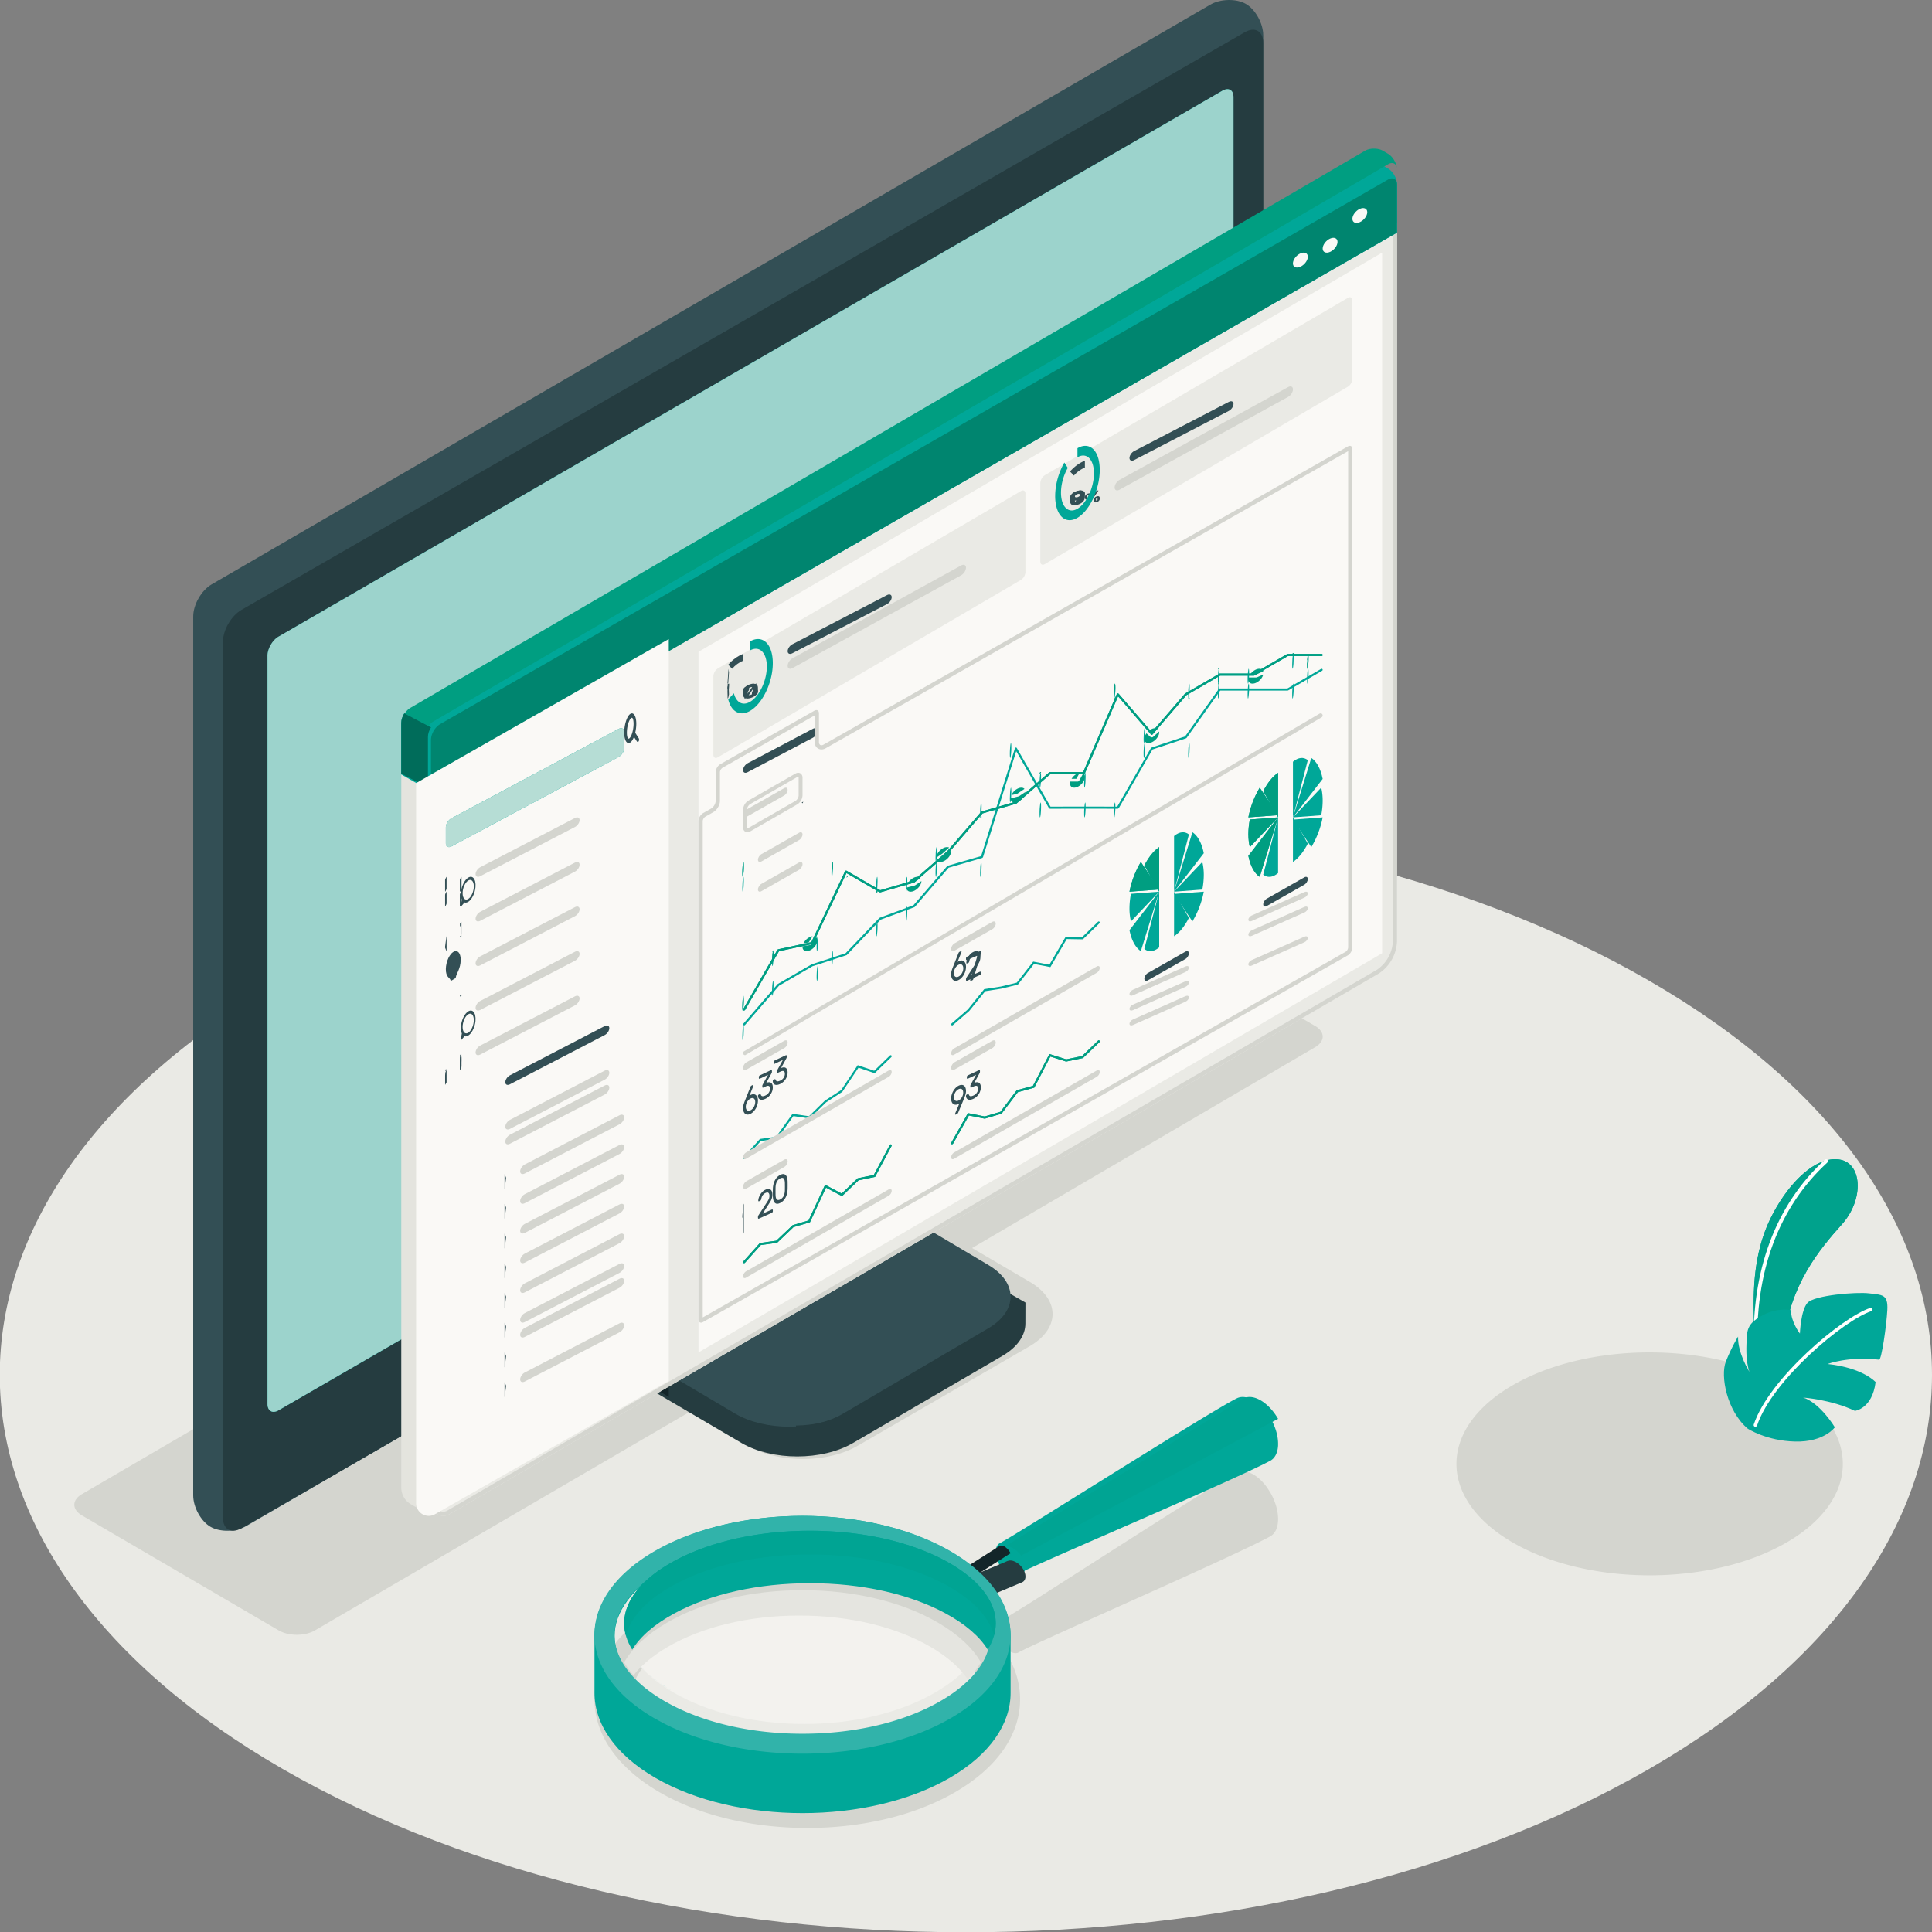 <svg xmlns="http://www.w3.org/2000/svg" width="130" height="130" xmlns:v="https://vecta.io/nano"><rect width="100%" height="100%" fill="#808080" stroke="none"/><style><![CDATA[.B{fill-rule:evenodd}.C{fill:#00a798}.D{fill:#334f55}.E{fill:#d4d5cf}.F{fill:#009e81}.G{fill:#eaeae5}.H{fill:#253c40}.I{fill:#f1f0ec}]]></style><defs><path d="M0 0h130v75H0V0z" id="A"/><path d="M1 3L0 1.236C.281.69.626.247 1 0v3h0z" id="B"/><clipPath id="C"><use href="#A"/></clipPath><clipPath id="D"><use href="#B"/></clipPath><path id="E" d="M91 14.724c0 .247.224.347.5.224s.5-.424.5-.671-.224-.347-.5-.224-.5.424-.5.671"/><path id="F" d="M30.041 59.838l-.082.162-.009-.023v-.759l.009-.057.082-.162.009.022v.759l-.009.057"/><path id="G" d="M32.311 67.353l6.378-3.313c.172-.089.311-.026.311.142s-.139.375-.311.464l-6.378 3.313c-.172.089-.311.026-.311-.142s.139-.375.311-.465"/><path id="H" d="M32.311 70.353l6.378-3.313c.172-.089.311-.026.311.142s-.139.375-.311.465l-6.378 3.313c-.172.089-.311.026-.311-.142s.139-.376.311-.465"/><path id="I" d="M34.311 72.354l6.378-3.313c.172-.089.311-.026.311.142s-.139.375-.311.464l-6.378 3.313c-.172.089-.311.026-.311-.141s.139-.376.311-.465"/><path id="J" d="M33.96 79.978l.087-.674a.23.23 0 0 0 0-.069l-.087-.233c-.004-.011-.01.025-.01.06v.908c0 .036.006.041.01.008"/><path id="K" d="M33.96 83.978l.087-.674a.23.23 0 0 0 0-.069l-.087-.233c-.004-.011-.01.025-.01.06v.907c0 .036.006.041.01.008"/><path id="L" d="M35.311 84.353l6.378-3.313c.172-.089.311-.026.311.142s-.139.375-.311.464l-6.378 3.313c-.172.089-.311.026-.311-.142s.139-.376.311-.465"/><path id="M" d="M33.96 85.978l.087-.674c.003-.026.003-.06 0-.069l-.087-.233c-.004-.011-.01.024-.01.06v.907c0 .036.006.041.01.008"/><path id="N" d="M50.232 54.474l2.535-1.441c.128-.073.232-.021.232.115s-.104.306-.232.378l-2.535 1.441c-.128.073-.232.021-.232-.115s.104-.306.232-.378"/><path id="O" d="M50 69.053c.028-.123.05-.023.05.223s-.022.548-.05.671-.05.023-.05-.223.022-.547.05-.671"/><path id="P" d="M56 64.053c.028-.123.05-.023.05.224s-.022.547-.05.671-.05.023-.05-.224.022-.547.05-.671"/><path id="Q" d="M59 62.053c.028-.123.05-.023.05.224a4.04 4.04 0 0 1-.05.671c-.028.123-.05.023-.05-.224s.022-.547.05-.671"/><path id="R" d="M61 61.053c.028-.123.05-.023.05.224s-.022.547-.05.671-.05.023-.05-.224a4.04 4.04 0 0 1 .05-.671"/><path id="S" d="M80 50.053c.028-.123.05-.023.05.223s-.022.547-.05.671-.05.023-.05-.224.022-.547.05-.671"/><path id="T" d="M82 46.053c.028-.123.05-.023.05.224a4.04 4.04 0 0 1-.05.671c-.028.123-.05.023-.05-.223s.022-.547.05-.671"/><path id="U" d="M59 59.053c.028-.123.05-.023.05.223s-.022.547-.05.671-.05.023-.05-.223.022-.547.05-.671"/><path id="V" d="M87 44.053c.028-.123.05-.023.05.223s-.022.547-.05.671-.05.023-.05-.224.022-.547.05-.67"/><path id="W" d="M51.233 57.474l2.535-1.441c.128-.073.232-.021.232.115s-.104.306-.232.378l-2.535 1.441c-.129.073-.233.021-.233-.115s.104-.306.233-.378"/><path id="X" d="M77 58.236c.281-.546.626-.989 1-1.236v3l-1-1.764"/><path id="Y" d="M80 61.764c-.281.546-.626.989-1 1.236v-3l1 1.764"/><path id="Z" d="M84 55c.138-.716.41-1.414.765-2L86 54.85 84 55"/><path id="a" d="M84.098 57c-.063-.257-.098-.549-.098-.873s.035-.656.098-.984L86 55l-1.902 2"/></defs><g clip-path="url(#C)" transform="translate(0 55)" class="B G"><path d="M110.96 10.986c25.387 14.648 25.387 38.397-.001 53.045s-66.548 14.648-91.935 0-25.387-38.397 0-53.045 66.549-14.648 91.936 0"/></g><path d="M63.106 118.398c-2.317 1.362-5.437 2.112-8.786 2.112s-6.47-.75-8.787-2.112c-1.99-1.169-3.086-2.609-3.086-4.053s1.096-2.884 3.086-4.053c2.316-1.361 5.437-2.111 8.787-2.111s6.47.75 8.786 2.111c1.99 1.169 3.086 2.609 3.086 4.053s-1.096 2.884-3.086 4.053m22.893-16.112c.019-.594-.182-1.264-.516-1.846l-.221-.345-.012-.016a3.75 3.75 0 0 0-.242-.302l-.023-.025a3.17 3.17 0 0 0-.261-.258l-.024-.02a2.56 2.56 0 0 0-.287-.214l-.167-.096-.076-.034-.087-.039c-.042-.016-.083-.028-.124-.04l-.033-.011c-.049-.013-.097-.022-.143-.028l-.008-.002c-.198-.026-.379.004-.533.083h-.001 0l-.003.001v-.001c-1.476.754-9.981 6.261-13.895 8.744l-1.94 1.198c-.056.031-.103.08-.143.138l-.015.022a.63.63 0 0 0-.044.084l-.021.06c-.008.025-.017.049-.022.077l-.008.052c-.09.048-.198.109-.321.178l-.287.158c-.612-.603-1.352-1.163-2.212-1.669-2.683-1.576-6.238-2.444-10.01-2.444s-7.327.868-10.01 2.444c-2.779 1.633-4.31 3.839-4.31 6.21s1.53 4.577 4.309 6.211c2.683 1.576 6.238 2.444 10.01 2.444s7.328-.868 10.01-2.444c2.779-1.634 4.31-3.839 4.31-6.211 0-1.069-.314-2.104-.91-3.068l.256-.141c.211.118.404.134.549.055l.012-.007c1.329-.744 14.275-6.36 16.922-7.804l.001-.001.002-.001h0c.31-.169.51-.546.528-1.092m2.496-33.249l-13.25-7.742c-.673-.393-1.765-.393-2.438 0L5.505 100.541c-.673.393-.673 1.03 0 1.422l13.249 7.743c.673.392 1.765.392 2.438 0l25.222-14.708 3.877 2.276c2.053 1.197 5.382 1.198 7.435.001l11.558-6.69c2.053-1.197 2.054-3.137.001-4.334l-3.874-2.275 23.086-13.517c.673-.393.673-1.029 0-1.422m31.696 24.16c5.076 2.929 5.076 7.677 0 10.606s-13.309 2.929-18.385 0-5.077-7.677 0-10.606 13.308-2.929 18.385 0" class="B E"/><path d="M118.033 89.783c.002-1.701-.334-4.835 1.09-7.775 1.031-2.13 2.877-4.199 4.593-3.994 1.599.192 1.743 2.676.215 4.378s-3.475 4.055-3.899 7.816L118.931 93l-.898-3.217" class="B C"/><path d="M118.931 93l-.898-3.217-.033-2.015c0-1.668.154-3.76 1.123-5.76.984-2.032 2.708-4.008 4.354-4.008.08 0 .16.005.239.014.845.101 1.283.843 1.284 1.77.001.828-.348 1.805-1.069 2.608-1.529 1.701-3.474 4.055-3.898 7.816L118.931 93" fill="#00a28c" class="B"/><path d="M118.16 90.998c.059-.011.103-.067.101-.132-.202-5.266 1.422-9.637 4.697-12.641.051-.047.056-.128.012-.181s-.121-.059-.172-.013c-3.333 3.057-4.986 7.499-4.781 12.845.003.071.06.126.127.123l.016-.002" fill="#fffffe" class="B"/><path d="M117.595 96.127s1.253.826 3.201.872 2.667-.958 2.667-.958-.991-1.652-2.141-2.001c0 0 1.886.126 3.492.895 0 0 1.167-.136 1.392-1.936 0 0-.833-.956-3.226-1.218 0 0 1.361-.532 3.46-.291.16.039.501-2.296.555-3.359s-.37-.997-1.226-1.104-3.689.126-4.146.638-.511 2.069-.511 2.069-.613-.796-.599-1.58c0 0-.868-.167-1.753.272s-1.17.79-1.213 1.455-.102 1.661.171 2.434c0 0-.807-1.273-.766-2.381 0 0-.442.717-.823 1.687s.071 3.317 1.466 4.506" class="B C"/><path d="M118.147 96c.037-.01.068-.037.081-.075 1.025-3.063 5.849-7.096 7.692-7.702.062-.02.095-.085.074-.144s-.083-.094-.148-.071c-1.879.618-6.796 4.727-7.84 7.847-.02.06.013.124.075.144l.066.002" fill="#fffffe" class="B"/><path d="M57.397 97.096l10.046-5.857c1.035-.603 1.553-1.393 1.553-2.183L69 87.646l-9.453-5.41c-.552-.322-1-1.104-1-1.746V68L41.001 78.224 41 90.714c0 .643.448 1.425 1 1.747l7.896 4.636c2.071 1.206 5.429 1.205 7.5 0" class="B H"/><path d="M45 92.601V94l-3.052-1.864c-.52-.319-.948-1.097-.948-1.742V77.94L44.173 76l.203 2.596-2.225 1.364v9.732c0 .645.422 1.423.948 1.742L45 92.601" fill="#132529" class="B"/><path d="M42 89.559c0 .63.435 1.395.971 1.709l6.488 3.847c2.01 1.18 5.269 1.18 7.279.001l9.754-5.732c2.01-1.18 2.011-3.093.001-4.273L60 81.261c-.536-.315-.97-1.08-.97-1.71V70L42 80.007v9.552" class="B D"/><path d="M68.591 87.095v1.391c0 .782-.515 1.558-1.538 2.156l-9.95 5.781c-.984.575-2.258.862-3.545.885v-1.386c1.287-.017 2.561-.316 3.545-.885l9.95-5.787c1.023-.592 1.538-1.374 1.538-2.156" class="B H"/><path d="M14.161 102.733c.641.373 1.716.353 2.399-.044l67.202-39.011c.684-.397 1.238-1.362 1.238-2.156V2.378c0-.793-.52-1.739-1.161-2.111s-1.716-.352-2.399.045L14.239 39.322c-.684.397-1.238 1.362-1.238 2.156L13 100.622c0 .794.52 1.739 1.161 2.111" class="B D"/><path d="M16.244 102.831l67.512-38.869c.687-.396 1.244-1.357 1.244-2.148V2.885c0-.791-.557-1.112-1.244-.716L16.245 41.039c-.687.395-1.244 1.357-1.244 2.148L15 102.115c0 .79.557 1.111 1.244.716" class="B H"/><path d="M18 94.469V44.125c0-.474.332-1.051.742-1.288L82.255 6.102c.41-.237.743-.045.743.429L83 56.876c0 .474-.332 1.051-.743 1.288L18.742 94.898c-.41.237-.742.045-.742-.429" class="B C"/><path d="M18.411 95c-.244 0-.411-.195-.411-.531V44.125c0-.474.332-1.051.742-1.288L82.257 6.102c.119-.069.232-.102.332-.102.244 0 .411.195.411.531L83 16.215 27.669 48.169a1.36 1.36 0 0 0-.607 1.059v3.237l-.002 37.622-8.318 4.811a.67.67 0 0 1-.331.102m10.207-5.813V54.756v-1.37 35.801" fill="#9cd3cc" class="B"/><path d="M51.097 78.257c-.155 0-.331.043-.516.128-.693.317-1.257 1.093-1.257 1.727 0 .28.11.484.311.576s.479.065.784-.075c.693-.318 1.257-1.093 1.257-1.728 0-.28-.11-.484-.311-.576a.64.64 0 0 0-.268-.054zM49.902 81c-.155 0-.3-.03-.429-.089-.305-.14-.473-.423-.473-.798 0-.729.623-1.586 1.419-1.95.41-.188.804-.214 1.108-.075s.473.423.473.799c0 .729-.623 1.586-1.419 1.95-.236.108-.468.163-.679.163h0z" class="B C"/><path d="M94 15L29 52.822v48.339a.83.83 0 0 0 1.242.726l1.159-.675 61.387-35.714A2.71 2.71 0 0 0 94 63.381V15" class="B G"/><path d="M94 15L29 52.822v48.339c0 .488.398.839.831.839.138 0 .278-.035.411-.113l1.159-.675 61.387-35.714A2.71 2.71 0 0 0 94 63.381V15m-.279.488v47.893a2.44 2.44 0 0 1-1.072 1.873l-61.387 35.714-1.159.675a.53.53 0 0 1-.272.075c-.141 0-.281-.057-.385-.158a.55.55 0 0 1-.167-.399V52.984l64.441-37.496" class="B E"/><path d="M29 102s-.439-.215-.439-.738V54.294v-1.393L27.002 52 27 100.093a1.36 1.36 0 0 0 .012.179c.056.396.289.749.638.947l1.287.745L29 102" fill="#e4e4de" class="B"/><path d="M27 52.11v-3.225c0-.385.272-.854.607-1.048l64.234-36.691a1.35 1.35 0 0 1 1.216-.003l.334.191c.336.193.609.66.609 1.045v3.23L28.556 53 27 52.11" class="B C"/><path d="M27.001 52L27 51.999v-3.294c0-.393.272-.873.607-1.071L91.841 10.15c.168-.1.39-.15.611-.15s.437.049.605.146l.334.196c.332.194.603.664.609 1.055-.004-.27-.139-.425-.334-.425-.082 0-.175.028-.273.086l-64.23 37.487c-.279.165-.515.526-.585.868.028-.137.082-.278.156-.407l-1.555-.908a1.27 1.27 0 0 0-.177.606V52" class="B F"/><path d="M29 49.78c0-.384.27-.853.603-1.047l63.794-36.649c.333-.194.603-.04.603.345v3.226L29 53v-3.22" class="B C"/><path d="M29 53v-3.22c0-.064.008-.131.021-.198.07-.335.304-.687.581-.849l63.794-36.649c.097-.057.19-.084.271-.084.197 0 .332.157.332.428v3.226L29 53" fill="#00856f" class="B"/><path d="M29 48.944c-.127.201-.204.429-.204.633V53L27 52.056V48.63c0-.204.078-.429.204-.63l1.796.944" class="B C"/><path d="M28.796 53h0L27 52.056V48.63c0-.204.078-.429.204-.63l1.796.944c-.127.201-.204.429-.204.633V53" fill="#006c5a" class="B"/><g fill="#faf9f6" class="B"><use href="#E"/><use href="#E" x="-2" y="2"/><path d="M87 17.724c0 .247.224.347.5.223s.5-.424.5-.671-.224-.347-.5-.223-.5.424-.5.671M28 52.692v48.466a.85.85 0 0 0 1.272.729l1.186-.677L45 92.92V43l-17 9.692m19-8.833V91l46-26.858V17L47 43.859"/></g><path d="M41.623 49.048l-11.246 6.015c-.208.111-.377.382-.377.604v1.084c0 .222.169.312.377.201l11.246-6.016c.208-.111.377-.382.377-.604v-1.084c0-.222-.169-.313-.377-.201" class="B C"/><path d="M30.209 57c-.124 0-.209-.091-.209-.249v-1.084c0-.223.169-.493.377-.604l11.246-6.015a.36.36 0 0 1 .168-.048c.124 0 .209.091.209.249v1.084c0 .222-.169.493-.377.604l-11.246 6.016c-.06.032-.118.047-.168.047" fill="#b6ddd5" class="B"/><g class="D B"><path d="M42.362 49.669c-.04.037-.074.044-.099.02-.038-.035-.082-.159-.082-.39 0-.385.124-.829.271-.968.024-.023.046-.034.065-.034l.034.014c.038.035.081.159.081.39 0 .386-.124.829-.271.968zm.61-.003l-.23-.362a2.64 2.64 0 0 0 .073-.602c0-.308-.063-.543-.172-.647-.083-.078-.183-.071-.28.02-.203.192-.362.73-.362 1.224 0 .308.063.544.172.647.038.036.08.054.124.054.051 0 .105-.025.157-.075.077-.072.147-.194.205-.343l.189.297c.017.028.04.042.063.042s.047-.016.065-.046c.035-.059.034-.153-.002-.21h0z"/><use href="#F"/><path d="M31.041 59.838l-.082.162-.009-.023v-.759l.009-.057.082-.162.009.023v.758l-.009.057"/><use href="#F" x="1"/><use href="#F" y="1"/><use href="#F" x="1" y="1"/><use href="#F" x="1" y="1"/><path d="M30.039 63.998l-.089-.233v-.069l.089-.674c.004-.032.011-.028.011.008v.907c0 .036-.006.072-.011.061m.924-.994l.087-.054v.044l-.087.054c-.013-.026-.007-.04 0-.044"/><path d="M30.977 62.981l.047-.027v.065l-.047.027v-.066"/><path d="M31.05 62.073v.775c0 .059-.009.123-.021.145s-.021-.007-.021-.066v-.67l-.058.108v-.21l.079-.148c.012-.022.021.008.021.066m-.588 2.009c-.304.224-.511.844-.453 1.301.054.419.286.403.311.597l.03.02.29-.177.03-.057c.03-.256.327-.566.329-1.189.002-.478-.243-.713-.538-.496m.579 2.937l-.08.032-.01-.005v-.05l.01-.013.08-.032.01.005v.05l-.01.013m.465-6.527c-.208.128-.377-.046-.377-.388s.169-.726.377-.854.377.046.377.388-.169.726-.377.854zm-.081-1.375c-.207.182-.373.559-.407.92-.019.21.005.382.059.503l-.075.419c-.006.035.012.053.03.031l.226-.264c.094.032.208.004.329-.103.207-.183.374-.561.407-.922.053-.587-.233-.881-.569-.585h0zm.081 10.375c-.208.128-.377-.046-.377-.388s.169-.726.377-.854.377.046.377.388-.169.726-.377.854zm-.081-1.375c-.207.182-.373.559-.407.92-.019.21.005.382.059.503l-.075.419c-.006.035.012.053.03.031l.226-.264c.094.032.208.004.329-.103.207-.183.374-.56.407-.922.053-.587-.233-.881-.569-.585h0zm-.374 3.209c0 .258-.022.547-.05.644s-.05-.034-.05-.293.022-.546.05-.644.05.034.05.293"/><path d="M31.05 70.982c0 .026-.023.055-.05.064s-.05-.003-.05-.029.022-.055.05-.064.05.003.05.029"/><path d="M31.05 71.733l-.1.267v-.586c0-.123.016-.267.036-.32l.028-.074c.02-.054.036.003.036.127v.586"/><path d="M31.003 71.018l-.052.097V72l.098-.182v-.688c0-.109-.021-.159-.046-.112m-1.053 1c0 .026.022.039.05.029s.05-.038.05-.064-.022-.039-.05-.029-.05.038-.05.064"/><path d="M29.997 72.091l.052-.091v.83l-.098.17v-.644c0-.102.021-.221.046-.265"/></g><g class="E B"><path d="M32.311 58.354l6.378-3.313c.172-.089.311-.026.311.141s-.139.375-.311.465l-6.378 3.313c-.172.089-.311.026-.311-.142s.139-.375.311-.464m0 3l6.378-3.313c.172-.089.311-.026.311.142s-.139.375-.311.465l-6.378 3.313c-.172.089-.311.026-.311-.141s.139-.375.311-.465m0 2.998l6.378-3.313c.172-.089.311-.026.311.142s-.139.375-.311.465l-6.378 3.313c-.172.089-.311.026-.311-.142s.139-.375.311-.465"/><use href="#G"/><use href="#H"/></g><use href="#I" class="B D"/><g class="E B"><use href="#H" x="2" y="5"/><path d="M34.311 76.353l6.378-3.313c.172-.089.311-.026.311.142s-.139.376-.311.465l-6.378 3.313c-.172.089-.311.026-.311-.142s.139-.375.311-.465m1 2.001l6.378-3.313c.172-.089.311-.026.311.142s-.139.376-.311.465l-6.378 3.313c-.172.089-.311.026-.311-.142s.139-.375.311-.464"/></g><use href="#J" class="B D"/><use href="#H" x="3" y="10" class="B E"/><path d="M33.96 81.978l.087-.675c.003-.026.003-.059 0-.068l-.087-.233c-.004-.011-.01.024-.01.06v.907c0 .036.006.041.01.008" class="B D"/><path d="M35.311 82.354l6.378-3.313c.172-.089.311-.026.311.141s-.139.376-.311.465l-6.378 3.313c-.172.089-.311.026-.311-.141s.139-.375.311-.465" class="B E"/><use href="#K" class="B D"/><use href="#L" class="B E"/><use href="#M" class="B D"/><path d="M35.311 86.354l6.378-3.313c.172-.089.311-.026.311.142s-.139.375-.311.465l-6.378 3.313c-.172.089-.311.026-.311-.142s.139-.375.311-.464" class="B E"/><use href="#J" y="8" class="B D"/><use href="#I" x="1" y="16" class="B E"/><use href="#M" y="4" class="B D"/><path d="M35.311 89.354l6.378-3.313c.172-.089.311-.026.311.141s-.139.376-.311.465l-6.378 3.313c-.172.089-.311.026-.311-.142s.139-.375.311-.464" class="B E"/><use href="#K" y="8" class="B D"/><use href="#L" y="8" class="B E"/><path d="M33.96 93.978l.087-.675c.003-.026.003-.06 0-.069l-.087-.233c-.004-.011-.01.024-.01.06v.908c0 .036.006.041.01.008" class="B D"/><path d="M48.302 50.958l20.395-11.937A.68.68 0 0 0 69 38.49v-5.271c0-.196-.135-.275-.303-.177L48.303 44.977a.68.68 0 0 0-.303.531v5.273c0 .195.136.275.302.177" class="B G"/><g class="D B"><path d="M48.97 46.982l.001-.015.041-.696-.056.133-.004-.001-.001-.019v-.126l.001-.026.004-.018.09-.213.004.001.001.02v.11l-.003.068-.041.697-.002.024-.003.017-.026.063-.003-.001-.001-.017m1.71-.426a1.57 1.57 0 0 0 0-.217l-.013-.056-.03-.039-.054-.016-.085.013-.085.036-.054.047-.031.056-.011.063a1.29 1.29 0 0 0 0 .217l.011.056.031.039.055.016.085-.013.085-.036.055-.048.031-.056.012-.062zm-.182-.522a.71.71 0 0 1 .22-.034l.152.033c.041.02.07.049.09.086s.031.078.035.124l.004.115-.004.115c-.004.048-.015.096-.035.144a.48.48 0 0 1-.09.138.66.66 0 0 1-.152.12c-.061.036-.135.067-.22.091s-.158.036-.22.034l-.152-.033c-.041-.02-.07-.05-.09-.086s-.031-.078-.035-.124L50 46.644l.004-.117a.5.5 0 0 1 .035-.144.44.44 0 0 1 .09-.137.7.7 0 0 1 .152-.12.95.95 0 0 1 .22-.091h0z"/><path d="M50.745 46.646l.014.038.039.002.039-.026.013-.047v-.072l-.013-.038-.039-.002-.039.027-.014.047v.072zm.255-.157v.082l-.015.065-.038.06-.062.053-.087.039-.087.016-.062-.014-.037-.037-.015-.055-.003-.04.003-.043.015-.065.037-.06.062-.052.087-.04.087-.015.061.013.038.037.016.055zm-.849-.034l.014.038.039.002.039-.027.014-.046v-.071l-.014-.038-.039-.002-.039.026-.014.047v.071zm.574-.386l.019-.021.027-.014.106-.033.023-.002.009.013-.002.006-.004.008-.633.904-.019.021-.028.014-.105.033-.023.001-.009-.013.002-.005.004-.008.632-.903zm-.32.228v.082l-.015.065-.037.061-.062.052-.087.039-.087.016-.062-.014-.037-.037-.016-.055-.002-.04.002-.042.016-.065.037-.06.062-.053.087-.039.087-.016.061.014.037.036.016.055h0zm-1.355-1.055L49.02 45l-.07 1 .048-.02.052-.738"/><path d="M50 44.462V44c-.374.146-.719.406-1 .728l.262.272c.207-.238.462-.431.738-.538m-.962 1.922L49.05 46l-.084.02-.016.519.016.461.084-.276-.012-.341"/></g><path d="M51.925 43.942c-.101-.417-.299-.712-.559-.851-.254-.137-.566-.124-.904.068v.611c.25-.142.48-.15.667-.049s.338.32.413.627c.036.148.056.316.056.503a3.03 3.03 0 0 1-.056.566 3.45 3.45 0 0 1-.413 1.099c-.187.315-.417.57-.667.712s-.479.15-.667.049-.338-.32-.413-.627l-.382.407c.101.417.299.712.559.851.254.136.566.124.903-.069s.65-.537.904-.963a4.66 4.66 0 0 0 .559-1.489 4.11 4.11 0 0 0 .075-.766c0-.252-.027-.48-.075-.68" class="B C"/><use href="#G" x="21" y="-24" class="B D"/><path d="M53.32 44.296l11.36-6.251c.177-.097.32-.028.32.154a.65.65 0 0 1-.32.506l-11.36 6.252c-.176.097-.32.028-.32-.154s.143-.409.32-.506" class="B E"/><path d="M70.302 37.958l20.395-11.937A.68.68 0 0 0 91 25.49v-5.271c0-.196-.135-.275-.302-.177L70.302 31.977a.68.68 0 0 0-.302.531v5.273c0 .196.135.275.302.177" class="B G"/><g class="D B"><path d="M72.684 33.292l-.015-.042-.041-.024-.059-.006-.069.011-.068.027-.059.039-.041.047-.016.05.016.042.041.024.059.006.068-.011.069-.027.059-.039.041-.046.015-.05zm-.684.189a.27.27 0 0 1 .042-.143.51.51 0 0 1 .111-.13.81.81 0 0 1 .161-.106l.185-.073.187-.029.16.017.111.068c.028.031.042.071.042.119l-.011.071-.029.066-.04.063-.044.06-.324.421-.019.021-.035.019-.271.075-.024-.002-.01-.017.003-.011.006-.008.218-.288-.16.011-.135-.027-.091-.067c-.022-.029-.035-.066-.035-.111h0z"/><path d="M72.682 33.557a1.48 1.48 0 0 0 0-.217l-.012-.056-.03-.039-.054-.016-.084.013-.086.036-.054.047-.031.056-.011.063c-.005.073-.005.145 0 .217l.011.056.031.039.055.016.086-.013.084-.036.055-.047.031-.056.011-.062zm-.181-.523A.74.74 0 0 1 72.72 33l.152.033c.041.021.07.049.09.086s.031.078.035.124l.004.115-.004.115c-.004.047-.015.095-.035.143s-.05.094-.09.138a.7.7 0 0 1-.152.12c-.061.036-.135.067-.219.091s-.158.036-.22.034l-.152-.033c-.04-.02-.07-.05-.09-.086s-.031-.078-.035-.124L72 33.644l.004-.118a.5.5 0 0 1 .035-.144c.021-.048.05-.094.09-.137a.69.69 0 0 1 .152-.12c.062-.037.134-.067.22-.091h0z"/><path d="M73.746 33.646l.014.038.039.002.039-.026.013-.047v-.071l-.013-.038-.039-.002-.039.027-.014.047v.072zm.254-.157v.082l-.015.065-.038.06-.062.053-.087.039-.088.016-.061-.014-.038-.037-.015-.055-.003-.04.003-.042.015-.065.038-.06.061-.053.088-.04.087-.015.061.013.037.037.016.055zm-.849-.033l.014.038.039.002.039-.027.014-.047v-.071l-.014-.038-.039-.002-.039.026-.014.047v.071zm.575-.386l.019-.021.027-.014.105-.033.022-.001.009.013-.002.006-.004.008-.633.904-.019.021-.028.014-.104.033-.023.001-.009-.013.002-.006.004-.008.633-.904zm-.321.229v.082l-.014.065-.038.061-.062.053-.088.04-.087.016-.062-.014-.037-.037-.016-.055-.002-.04.002-.042.016-.065.037-.06.062-.053.087-.039.088-.016.061.014.038.036.015.055h0zM73 31.462V31c-.374.146-.719.406-1 .728l.262.272a1.94 1.94 0 0 1 .738-.538"/></g><path d="M73.927 30.942c-.099-.417-.292-.712-.545-.851-.247-.136-.552-.124-.882.068v.611c.244-.143.468-.15.651-.049s.33.32.403.628a2.19 2.19 0 0 1 .055.503 3.13 3.13 0 0 1-.055.566 3.49 3.49 0 0 1-.402 1.098c-.183.314-.409.571-.652.714s-.468.15-.651.049-.33-.32-.403-.627c-.035-.148-.055-.316-.055-.502a3.1 3.1 0 0 1 .055-.566c.073-.393.216-.777.403-1.1l-.231-.361a4.74 4.74 0 0 0-.545 1.489c-.047.255-.073.514-.073.766a2.97 2.97 0 0 0 .073.68c.099.417.292.712.545.851.247.136.552.124.881-.069s.634-.537.882-.963h-.001.001a4.74 4.74 0 0 0 .545-1.489c.047-.256.073-.514.073-.766s-.026-.48-.073-.68" class="B C"/><path d="M76.311 30.354l6.378-3.313c.171-.089.311-.026.311.141s-.139.375-.311.465l-6.378 3.313c-.172.089-.311.026-.311-.141s.139-.375.311-.465" class="B D"/><path d="M75.32 32.295l11.361-6.251c.176-.098.32-.028.32.154s-.143.409-.32.506L75.32 32.956c-.177.097-.32.028-.32-.154s.143-.409.32-.506" class="B E"/><path d="M50.305 51.357l4.39-2.317c.169-.089.305-.026.305.141s-.136.373-.305.462l-4.39 2.317c-.169.089-.305.026-.305-.14s.137-.373.305-.462" class="B D"/><g class="E B"><path d="M90.829 30c-.042 0-.088.014-.138.042L55.414 50.105c-.05.028-.096.041-.138.041-.101 0-.171-.08-.171-.217v-1.932c0-.138-.069-.217-.171-.217-.041 0-.088.013-.138.041l-6.33 3.6a.67.67 0 0 0-.309.527v1.932c0 .194-.138.43-.308.527l-.541.307a.67.67 0 0 0-.309.526v33.542c0 .138.069.217.171.217.041 0 .088-.013.138-.042l43.383-24.673c.17-.097.308-.333.308-.526V30.217c0-.138-.07-.217-.171-.217m-.114.354v33.405a.4.4 0 0 1-.166.283L47.285 88.647V55.241a.4.4 0 0 1 .166-.283l.541-.307c.257-.146.451-.477.451-.77v-1.932a.4.4 0 0 1 .166-.283l6.211-3.531v1.796c0 .327.229.498.456.498.094 0 .188-.027.28-.079l35.159-19.995M50.481 54.103a.5.5 0 0 0-.219.377v1.187c0 .045.012.067.018.07s.031.003.07-.02l3.169-1.821c.117-.067.219-.243.219-.377v-1.187c0-.045-.012-.067-.017-.07s-.031-.002-.07.02l-3.169 1.821zM50.288 56c-.05 0-.097-.012-.139-.036-.095-.054-.149-.163-.149-.297V54.48a.76.76 0 0 1 .35-.604l3.169-1.821c.117-.067.238-.074.332-.02s.149.163.149.297v1.187a.76.76 0 0 1-.35.604l-3.169 1.821c-.065.037-.131.056-.193.056h0z"/><use href="#N"/></g><path d="M53.95 54l.046.05.007-.003.046-.09-.003-.007-.093.04-.004.01" class="B D"/><g class="C B"><use href="#O"/><path d="M52 66.053c.028-.123.05-.023.05.223s-.022.547-.05.671-.05.023-.05-.224a4.04 4.04 0 0 1 .05-.671m3-.999c.028-.123.05-.023.05.224s-.022.547-.05.671-.05.023-.05-.223.022-.547.05-.671"/><use href="#P"/><use href="#Q"/><use href="#R"/><use href="#Q" x="4" y="-4"/><use href="#P" x="10" y="-6"/><path d="M68 50.053c.028-.123.05-.023.05.223a4.03 4.03 0 0 1-.05.671c-.028.123-.05.023-.05-.224s.022-.547.05-.67"/><use href="#R" x="9" y="-7"/><use href="#R" x="12" y="-7"/><use href="#Q" x="16" y="-8"/><path d="M77 50.053c.028-.123.05-.023.05.223s-.022.548-.05.671-.05.023-.05-.223a4.03 4.03 0 0 1 .05-.671"/><use href="#S"/><use href="#T"/><use href="#T" x="2"/><use href="#T" x="5"/><use href="#Q" x="29" y="-17"/><path d="M50.07 69l-.046-.017c-.029-.025-.032-.07-.007-.1l2.308-2.664.018-.015 2.269-1.315 2.282-.744 2.273-2.374.026-.017 2.269-.84 2.274-2.637.034-.022 2.249-.652 2.274-7.253c.008-.027.032-.046.059-.049s.055.01.069.035l2.265 3.941 2.251-.003 2.239.003 2.265-3.94.038-.032 2.264-.754 2.272-3.196.057-.029h4.552l2.27-1.316a.07.07 0 0 1 .096.026c.019.034.008.077-.026.096l-2.286 1.325-.035.01h-4.535l-2.264 3.185-.035.026-2.26.753-2.272 3.953-.061.035-2.28-.003-2.291.003-.061-.035-2.205-3.837-2.237 7.136-.048.047-2.265.657-2.272 2.635-.029.02-2.271.84-2.274 2.375-.029.018-2.285.743-2.245 1.304-2.3 2.655-.053.024"/></g><path d="M50.141 71a.14.14 0 0 1-.122-.071c-.039-.068-.016-.155.051-.195l38.72-22.715c.067-.039.153-.016.191.052s.016.155-.051.195L50.141 71" class="B E"/><g class="C B"><use href="#P" x="-6" y="3"/><use href="#R" x="-9" y="3"/><use href="#R" x="-6" y="2"/><use href="#P" y="-6"/><use href="#U"/><path d="M61 59.053c.028-.123.05-.023.05.224s-.022.547-.05.67-.05.023-.05-.223.022-.547.05-.671"/><use href="#S" x="-17" y="7"/><use href="#R" x="5" y="-7"/><use href="#O" x="18" y="-16"/><use href="#R" x="9" y="-9"/><use href="#P" x="17" y="-12"/><use href="#T" x="-7"/><use href="#P" x="21" y="-15"/><use href="#T" x="-2"/><use href="#Q" x="23" y="-17"/><path d="M84 45.053c.028-.123.05-.023.05.224s-.022.547-.05.67-.05.024-.05-.223a4.03 4.03 0 0 1 .05-.671"/><use href="#V"/><use href="#V" x="1"/><path d="M50.07 68l-.035-.01c-.034-.02-.045-.063-.026-.096l2.302-3.986.046-.034 2.235-.48 2.271-4.774.043-.037.056.006 2.263 1.312 2.24-.652 2.271-1.976 2.282-2.645.034-.022 2.271-.658 2.274-1.978.046-.017h2.24l2.267-5.259.054-.042.064.024 2.232 2.589 2.233-2.589.018-.015 2.294-1.33.035-.009h2.267l2.262-1.311.035-.009h2.286c.038 0 .07.031.07.071s-.032.071-.07.071h-2.267l-2.262 1.311-.035.01h-2.267l-2.267 1.315-2.278 2.642c-.027.031-.08.031-.107 0l-2.212-2.566-2.241 5.198c-.011.026-.037.043-.065.043h-2.26l-2.266 1.971-.026.014-2.266.657-2.275 2.637-2.29 1.994-.027.014-2.283.664-.055-.007-2.223-1.289-2.253 4.737-.049.039-2.239.48-2.286 3.959-.061.035"/></g><g class="F B"><path d="M49.978 68c-.016 0-.028-.101-.028-.276 0-.247.022-.547.05-.671.008-.036.016-.053.022-.053l-.033.454-.002.046a.43.43 0 0 0 .006.081l.006.013.01-.046.034-.453.006.183c0 .247-.022.547-.05.671-.008.036-.016.053-.022.053m1.973-3.952l.049-.088.051-.011c-.013.037-.038.072-.067.089-.012.007-.023.011-.033.011"/><path d="M51.957 65a2.61 2.61 0 0 1-.007-.212c0-.269.022-.596.05-.731.008-.039.016-.058.022-.058.016 0 .028.11.028.301v.042l-.05.089-.008.048-.036.52M54.277 64c-.164 0-.277-.102-.277-.277l.002-.047.522-.087.083-.051.298-.484c.059.047.094.122.094.22 0 .247-.224.549-.5.673-.081.036-.156.053-.223.053m-.214-.524c.085-.175.249-.341.437-.426a.6.6 0 0 1 .174-.05l-.257.417-.354.059m2.89-4.427l.047-.099.049.029a.2.2 0 0 1-.06.057c-.013.007-.025.012-.036.014"/><path d="M55.959 59a2.18 2.18 0 0 1-.009-.233 4.5 4.5 0 0 1 .05-.712c.008-.038.016-.056.022-.056.016 0 .028.107.028.293l-.009.318-.035-.165-.01-.009-.007.051-.03.512m3.02 1.051c-.017 0-.029-.018-.029-.048 0-.017.003-.035.01-.052l.037.027.01.002.044-.016a.15.15 0 0 1-.047.078c-.008.006-.016.009-.023.009"/><path d="M58.989 60.05l-.039-.034c.01-.022.023-.041.037-.053s.02-.013.028-.013c.021 0 .035.025.035.069l-.061.031m2.288-.05c-.164 0-.277-.101-.277-.276l.533-.135.045-.019.422-.283c-.006.245-.227.539-.5.66a.55.55 0 0 1-.223.053m-.226-.496a.93.93 0 0 1 .449-.451.56.56 0 0 1 .224-.053c.089 0 .162.03.211.085l-.494.331-.39.087M63.277 58c-.09 0-.164-.03-.213-.086l.522-.351.406-.363a.37.37 0 0 1 .008.076c0 .247-.224.547-.5.671a.56.56 0 0 1-.223.053M63 57.712c.007-.245.228-.537.5-.659a.55.55 0 0 1 .223-.053c.054 0 .102.011.142.032l-.448.401-.417.28m2.968-2.663l.036-.083.047-.017a.17.17 0 0 1-.055.089c-.01.007-.019.011-.027.011"/><path d="M65.951 55.05c-.001-.04.022-.078.049-.093.008-.005.016-.007.022-.007.016 0 .028.013.028.035l-.053.017-.006.004-.04.045M68.277 54c-.164 0-.277-.101-.277-.276l.534-.135.045-.019.421-.282c-.007.245-.228.538-.5.659a.55.55 0 0 1-.223.053m-.226-.496a.93.93 0 0 1 .449-.451.55.55 0 0 1 .223-.053c.089 0 .163.03.212.085l-.494.331-.391.087m1.925-1.453c-.011 0-.019-.007-.025-.021l.058-.079h.042a.2.2 0 0 1-.048.087c-.01.009-.019.013-.027.013"/><path d="M69.95 52.05c.001-.034.023-.075.05-.093.008-.005.016-.007.022-.007.016 0 .028.014.028.039l-.05.018-.008.003-.042.04m2.327.95c-.164 0-.276-.102-.276-.278a.49.49 0 0 1 .019-.132h.482c.048 0 .091-.022.11-.056l.276-.497c.071.046.114.126.114.235 0 .249-.223.551-.5.676a.55.55 0 0 1-.223.053m.145-.597h-.32a.94.94 0 0 1 .398-.357.61.61 0 0 1 .146-.046l-.224.403m2.54-5.361l.038-.086.035.04c-.013.014-.027.026-.042.034s-.021.01-.03.012"/><path d="M74.961 47a1.91 1.91 0 0 1-.011-.243c0-.258.022-.572.05-.701.008-.037.016-.055.022-.055.016 0 .028.106.028.289l-.015.409-.025-.239-.011-.033-.009.057-.028.516m2.315 3c-.164 0-.276-.101-.276-.277 0-.122.054-.256.142-.377l.267.238c.023.02.057.03.091.03s.068-.01.091-.03l.405-.363c.003.017.004.035.004.054 0 .247-.224.547-.5.671a.55.55 0 0 1-.223.053m.223-.617l-.214-.192c.065-.056.138-.104.214-.139a.56.56 0 0 1 .223-.053.3.3 0 0 1 .16.041l-.383.342m2.466-2.331l.035-.07.048-.03c-.006.036-.029.074-.057.091-.009.006-.018.009-.026.009"/><path d="M79.951 47.05c-.001-.04.022-.078.05-.093.008-.005.016-.007.023-.007.013 0 .023.008.027.022l-.055.031-.003.002-.041.045m2.028-1c-.015 0-.026-.015-.029-.042l.06-.057h.04c-.01.036-.027.069-.045.087-.009.009-.018.013-.025.013m-.031-1.001c.005-.036.025-.074.049-.091.008-.006.016-.009.023-.009.017 0 .028.017.028.045 0 .007-.001.014-.002.02h-.047l-.006.002-.045.032m2.331.951c-.167 0-.281-.101-.281-.276a.49.49 0 0 1 .021-.137h.501l.061-.013.418-.184c-.055.219-.254.452-.492.557a.57.57 0 0 1-.227.053m.208-.599h-.381a.94.94 0 0 1 .4-.348.57.57 0 0 1 .227-.053c.132 0 .231.063.266.176l-.512.225m2.49-1.351c-.015 0-.026-.015-.03-.043l.059-.057h.041c-.01.036-.027.069-.045.087-.009.009-.018.013-.025.013"/><path d="M86.95 44.05c.005-.036.025-.074.049-.091.008-.006.016-.009.023-.009.017 0 .028.017.028.045 0 .007-.001.014-.002.022h-.049l-.006.002-.043.031m1.028.95c-.016 0-.028-.101-.028-.277l.002-.131H88c.007 0 .012-.041.012-.093s-.005-.093-.012-.093h-.04l.04-.354c.008-.036.016-.053.022-.053.016 0 .028.101.028.276a4.04 4.04 0 0 1-.05.671c-.008.036-.016.053-.022.053"/><path d="M50.07 68l-.035-.01a.07.07 0 0 1-.035-.061c0-.012.003-.024.01-.035l2.092-3.623.21-.363.046-.034.291-.062 1.737-.373.208-.045 2.271-4.774.043-.037.056.006 2.083 1.208.179.104.284-.083 1.726-.503.229-.067 2.271-1.976 2.282-2.645.034-.022.313-.091 1.729-.501.229-.066 2.026-1.762.248-.216.046-.017h2.24l2.267-5.259.054-.042.064.024 2.232 2.589 2.233-2.589.018-.015.321-.186 1.715-.995.258-.15.035-.009h2.267l.296-.172 1.716-.995.25-.145.035-.009h2.286c.038 0 .07.031.07.071s-.032.071-.07.071h-2.267l-2.262 1.311-.035.01h-2.267l-2.027 1.175-.24.139-2.278 2.642c-.013.015-.034.023-.053.023s-.04-.008-.053-.023l-2.115-2.453-.097-.113-.105.244-2.136 4.954a.07.07 0 0 1-.065.043h-2.26l-.952.828-.108.094-1.205 1.048-.027.014-.313.091-.794.23-.162.047-.773.224-.224.065-2.275 2.637-2.29 1.994-.027.014-.313.091-1.971.573-.055-.007-2.084-1.208-.139-.081-2.253 4.737-.049.039-.307.066-1.932.414-2.087 3.614-.199.345-.061.035"/></g><use href="#W" class="B E"/><use href="#Q" x="-9" y="-4" class="B C"/><path d="M49.978 59c-.016 0-.028-.101-.028-.277 0-.247.022-.547.05-.671.008-.036.016-.053.022-.053.016 0 .028.101.028.276a4.04 4.04 0 0 1-.05.671c-.008.036-.016.053-.022.053" class="B F"/><use href="#W" y="2" class="B E"/><g class="C B"><use href="#U" x="-9"/><path d="M50.068 78l-.047-.02c-.027-.028-.028-.075-.002-.103l1.113-1.239 1.092-.15 1.103-1.543 1.104.164 1.072-1.049 1.095-.711 1.116-1.676 1.108.376 1.065-1.031c.028-.027.07-.024.096.006s.022.076-.005.103l-1.123 1.086-1.089-.37-1.088 1.622-1.096.71-1.108 1.086-1.088-.162-1.089 1.524-1.101.151-1.079 1.202-.048.022"/></g><g class="D B"><path d="M50.183 74.475a.4.4 0 0 0 .022.139c.015.04.036.071.063.094s.06.035.099.037a.27.27 0 0 0 .133-.035c.049-.025.093-.059.132-.1s.073-.089.1-.139.048-.103.063-.158a.62.62 0 0 0 .022-.161.4.4 0 0 0-.022-.138c-.015-.04-.036-.071-.063-.094s-.06-.035-.1-.037-.083.01-.132.035-.093.058-.133.1a.66.66 0 0 0-.099.139c-.027.05-.048.103-.063.158s-.022.109-.022.161zm.248-.746l.034-.026.036-.022c.072-.037.139-.055.199-.053a.26.26 0 0 1 .159.053.34.34 0 0 1 .104.147c.025.065.038.141.038.23a.99.99 0 0 1-.038.268 1.17 1.17 0 0 1-.104.254c-.045.08-.097.151-.159.215a.75.75 0 0 1-.199.15c-.072.037-.139.055-.2.053a.26.26 0 0 1-.158-.053c-.044-.034-.079-.083-.105-.148a.63.63 0 0 1-.037-.23.89.89 0 0 1 .012-.148c.008-.048.019-.095.033-.14l.045-.133.05-.125.351-.883.021-.044.038-.039.11-.056.028.003.011.036-.003.022-.007.017-.26.653h0z"/><path d="M51.185 73.641l.027.066.053.045c.023.01.055.012.093.007a.56.56 0 0 0 .151-.051c.041-.02.079-.044.116-.073a.51.51 0 0 0 .097-.103c.028-.039.049-.083.066-.129a.45.45 0 0 0 .024-.151c0-.053-.008-.094-.023-.123s-.037-.049-.064-.059-.059-.011-.095-.003-.077.022-.12.041l-.163.077-.037-.002-.016-.039v-.089l.011-.046.021-.043.354-.646-.566.267-.037-.002-.016-.04v-.088l.016-.054.037-.037.775-.365.037.002.016.039v.089l-.01.048-.026.053-.348.635c.066-.029.126-.045.18-.047s.101.01.14.036.069.064.09.115.033.116.033.193a.77.77 0 0 1-.039.245.91.91 0 0 1-.106.217c-.044.066-.096.125-.155.178s-.123.095-.19.127c-.088.041-.164.064-.227.068s-.116-.004-.158-.027-.072-.055-.092-.097a.35.35 0 0 1-.033-.144l.013-.045.031-.03.09-.043h.034l.017.028"/><path d="M52.185 72.641l.027.066.053.045c.023.01.055.012.093.006s.089-.022.151-.051c.041-.019.079-.043.116-.073a.51.51 0 0 0 .096-.104c.028-.039.05-.082.066-.128s.024-.097.024-.151-.008-.094-.024-.124-.037-.049-.064-.058-.059-.011-.095-.003-.077.021-.12.041l-.164.077-.037-.002-.016-.039v-.089l.011-.046.021-.043.354-.645-.567.267-.037-.002-.016-.04v-.089l.016-.054.037-.037.775-.364.037.002.016.04v.089l-.01.048-.026.053-.348.635c.066-.03.126-.045.18-.047s.101.01.14.036.069.064.09.115.033.116.033.193a.77.77 0 0 1-.039.244.91.91 0 0 1-.106.217c-.044.066-.096.125-.155.178s-.123.095-.19.127c-.088.042-.164.064-.227.069s-.116-.004-.158-.027-.072-.055-.092-.097-.031-.09-.032-.144l.013-.045.03-.03.091-.043h.034l.017.028"/></g><path d="M50.198 77.548l9.605-5.52c.109-.062.197-.018.197.099a.42.42 0 0 1-.197.325l-9.605 5.519c-.109.062-.197.018-.197-.099a.42.42 0 0 1 .198-.325m.034-6.073l2.535-1.441c.128-.073.232-.021.232.115s-.104.306-.232.378l-2.535 1.441c-.128.073-.232.021-.232-.115s.104-.306.233-.378" class="E B"/><path d="M50.068 85l-.047-.021c-.027-.028-.028-.074-.002-.103l1.113-1.24 1.099-.151 1.107-1.049 1.067-.315 1.113-2.402 1.116.592 1.076-1.028.018-.004 1.068-.22 1.079-2.022c.019-.036.06-.047.092-.027s.043.065.025.1l-1.109 2.08-1.111.228-1.116 1.066-1.077-.572-1.079 2.331-1.11.328-1.1 1.052-1.093.15-1.079 1.204-.048.022" class="B C"/><path d="M50.068 85l-.047-.021c-.014-.014-.02-.033-.02-.052s.006-.037.019-.051l1.113-1.24 1.099-.151 1.107-1.049 1.067-.315 1.113-2.401 1.116.592 1.076-1.028.018-.004 1.068-.22 1.079-2.022c.012-.024.035-.037.058-.037.012 0 .023.003.034.01.022.014.034.038.034.064 0 .012-.003.025-.009.036l-1.109 2.08-1.111.229-1.116 1.066-1.077-.572-1.079 2.331-1.11.328-1.1 1.052-1.093.15-1.079 1.204-.048.022" class="B F"/><g class="D B"><path d="M50.05 82.853l-.002.061-.006.042-.013.043-.006-.002-.002-.045v-1.541l-.05.514-.006.038-.005-.009-.007-.061-.002-.05.003-.061.066-.683.005-.037.005-.019.013-.043.006.002.002.045v1.806m1.599-2.026a.89.89 0 0 0 .093-.177.55.55 0 0 0 .031-.193c0-.088-.022-.151-.064-.19s-.11-.038-.202.004a.44.44 0 0 0-.122.079.47.47 0 0 0-.085.106c-.022.038-.04.08-.054.123a1.27 1.27 0 0 0-.032.129l-.021.052-.032.029-.095.043-.032-.002-.013-.032c.001-.061.013-.128.035-.2s.053-.143.095-.213a1 1 0 0 1 .152-.194.69.69 0 0 1 .205-.141c.076-.034.143-.049.2-.048a.23.23 0 0 1 .144.049.28.28 0 0 1 .088.128.56.56 0 0 1 .03.192.97.97 0 0 1-.01.147.76.76 0 0 1-.034.137c-.016.046-.036.092-.061.14s-.055.097-.091.151l-.46.719.631-.283.039.002.017.039v.089l-.017.054-.039.037-.888.398-.039-.002-.017-.04v-.088l.011-.052a.38.38 0 0 1 .035-.063l.604-.929"/><path d="M52.185 80.381c.003.164.03.273.083.325s.13.052.231.001.179-.129.231-.234.081-.241.083-.408l.002-.223-.002-.221c-.003-.165-.03-.273-.083-.326s-.13-.053-.231-.003a.51.51 0 0 0-.231.236c-.053.106-.081.242-.083.41l-.002.222.002.221zm.813-.852l.002.22-.002.222c-.001.102-.012.202-.032.3a1.17 1.17 0 0 1-.09.275.92.92 0 0 1-.153.229c-.062.068-.136.124-.222.167s-.16.062-.222.056-.113-.03-.153-.075-.071-.105-.091-.183-.031-.167-.033-.268L52 80.252l.002-.222a1.58 1.58 0 0 1 .033-.301 1.17 1.17 0 0 1 .091-.275.96.96 0 0 1 .153-.23.75.75 0 0 1 .222-.168c.086-.043.16-.062.222-.055s.113.032.153.076.071.105.09.184.031.167.032.268h0z"/></g><path d="M50.198 85.548l9.605-5.519c.109-.062.197-.018.197.099a.42.42 0 0 1-.197.325l-9.605 5.519c-.109.062-.197.018-.197-.099a.42.42 0 0 1 .198-.325m.034-6.074l2.535-1.441c.128-.073.232-.021.232.115a.49.49 0 0 1-.232.379l-2.535 1.441c-.128.073-.232.021-.232-.115s.104-.306.233-.378" class="E B"/><path d="M64.067 69l-.053-.027c-.023-.032-.019-.078.011-.103l1.096-.947 1.104-1.366 1.121-.176 1.069-.261 1.107-1.416 1.089.209 1.092-1.874 1.11.019 1.074-1.04c.027-.026.07-.024.095.006s.022.076-.005.104l-1.113 1.078-1.087-.019-1.1 1.887-1.102-.211-1.086 1.389-1.118.273-1.077.169-1.079 1.334-1.105.956-.042.016" class="B C"/><g class="D B"><path d="M64.183 65.475a.4.4 0 0 0 .022.139c.015.04.036.071.063.094s.06.035.099.037a.27.27 0 0 0 .133-.035.48.48 0 0 0 .132-.1c.04-.042.073-.089.1-.139a.74.74 0 0 0 .063-.158.62.62 0 0 0 .022-.161.4.4 0 0 0-.022-.138c-.015-.04-.036-.071-.063-.094s-.06-.035-.1-.037-.083.01-.132.035-.093.058-.133.1a.66.66 0 0 0-.099.139c-.027.05-.048.103-.063.158a.63.63 0 0 0-.022.161zm.247-.746l.034-.026.036-.022c.072-.037.139-.055.199-.053a.26.26 0 0 1 .159.053c.044.034.079.083.104.147s.038.141.038.23a.99.99 0 0 1-.038.268 1.18 1.18 0 0 1-.104.254c-.044.079-.097.151-.159.215s-.127.114-.199.15-.139.055-.2.053-.114-.019-.158-.053-.079-.083-.105-.148a.63.63 0 0 1-.037-.23c0-.051.004-.1.012-.148a1.21 1.21 0 0 1 .033-.14l.045-.133.05-.125.351-.883.021-.044.038-.039.11-.056.028.003.011.036-.003.022-.007.017-.26.652h0z"/><path d="M65.649 64.827a.92.92 0 0 0 .093-.177c.02-.055.031-.12.031-.193 0-.087-.022-.15-.064-.19s-.11-.038-.202.004a.45.45 0 0 0-.122.079c-.034.032-.062.067-.084.106a.56.56 0 0 0-.054.123c-.013.043-.024.086-.032.129l-.021.051-.032.029-.095.042-.032-.001-.013-.033a.75.75 0 0 1 .035-.201.98.98 0 0 1 .095-.212c.041-.07.092-.134.152-.194s.128-.107.205-.141a.46.46 0 0 1 .2-.048.24.24 0 0 1 .144.049c.038.03.068.073.088.128s.03.119.03.191a.99.99 0 0 1-.01.148.76.76 0 0 1-.034.137.97.97 0 0 1-.061.14c-.025.047-.055.097-.091.151l-.46.719.63-.283.04.002.016.04v.089l-.016.054-.04.037-.888.398-.039-.002-.017-.04v-.088l.011-.051c.007-.016.018-.037.035-.063l.604-.928"/><path d="M65.942 64l.041.002.017.04v.09l-.006.05-.017.06-.482 1.63-.022.051-.041.036-.1.043-.037-.002-.015-.036.001-.012.006-.021.483-1.633-.712.306-.041-.002-.017-.04v-.09l.017-.055.041-.037.883-.379"/></g><path d="M64.197 70.548l9.605-5.519c.109-.062.198-.018.198.099a.42.42 0 0 1-.198.325l-9.605 5.519c-.109.062-.197.018-.197-.099a.42.42 0 0 1 .197-.325m.035-7.074l2.535-1.441c.128-.073.233-.021.233.116s-.104.305-.233.378l-2.535 1.441c-.129.073-.232.021-.232-.115s.104-.306.232-.378" class="E B"/><path d="M64.067 77l-.035-.011c-.032-.021-.042-.066-.023-.1l1.12-1.991 1.127.226 1.06-.314 1.097-1.45 1.09-.298 1.108-2.139 1.133.356 1.064-.219 1.08-1.042c.027-.027.07-.024.095.006s.022.076-.005.103l-1.108 1.068-.018.004-1.115.229-1.06-.334-1.084 2.092-1.103.302-1.096 1.448-.02.006-1.111.329-.015-.003-1.05-.211-1.072 1.905-.058.035" class="B C"/><path d="M64.067 77l-.035-.011c-.021-.014-.032-.038-.032-.063 0-.013.003-.026.01-.038l1.12-1.991 1.127.226 1.06-.314 1.097-1.45 1.09-.298 1.108-2.139 1.132.356 1.064-.219 1.08-1.042c.013-.012.029-.019.045-.019s.037.008.05.025.017.031.017.048-.008.04-.023.055l-1.108 1.068-.018.004-1.115.229-1.06-.334-1.084 2.092-1.103.302-1.096 1.448-.021.007-1.111.329-.015-.003-1.05-.21-1.072 1.905-.058.035" class="B F"/><g class="D B"><path d="M64.811 73.517a.39.39 0 0 0-.023-.14c-.015-.039-.037-.069-.064-.09s-.06-.03-.099-.031-.081.011-.125.033a.47.47 0 0 0-.126.091.59.59 0 0 0-.098.127c-.027.047-.049.098-.064.152s-.023.109-.023.163.007.103.023.141.036.069.064.089.059.031.098.031.08-.01.126-.033.087-.052.125-.09a.59.59 0 0 0 .099-.128c.027-.047.048-.097.064-.151a.6.6 0 0 0 .023-.164zm-.257.735l-.028.018-.026.014c-.064.032-.126.048-.185.05s-.113-.011-.159-.04-.084-.075-.113-.137a.58.58 0 0 1-.043-.242c0-.088.013-.176.04-.264a1.11 1.11 0 0 1 .109-.248 1.07 1.07 0 0 1 .159-.207.72.72 0 0 1 .192-.141c.077-.038.147-.056.208-.055s.114.018.157.052.076.082.1.145.035.139.035.228c0 .044-.005.09-.016.139a1.51 1.51 0 0 1-.04.148l-.052.145-.052.13-.363.875-.022.044-.04.039-.114.056-.029-.003-.011-.035.002-.022.007-.016.281-.672h0z"/><path d="M65.185 73.641l.028.066.053.045c.024.01.055.012.094.007s.088-.022.151-.051c.04-.019.079-.043.116-.073a.5.5 0 0 0 .097-.103c.028-.039.05-.082.066-.129s.025-.097.025-.151-.008-.094-.024-.124-.037-.049-.064-.059-.059-.011-.096-.003a.53.53 0 0 0-.12.042l-.164.077-.038-.002-.016-.04v-.089l.011-.046.02-.043.354-.645-.567.266-.038-.002-.016-.039v-.089l.016-.054.038-.038.775-.365.038.002.015.04v.089l-.01.047-.026.053-.349.636a.48.48 0 0 1 .18-.046c.055-.002.101.01.14.035s.069.064.091.115.032.116.032.194c0 .084-.013.165-.039.244s-.061.151-.105.218-.096.125-.155.178a.8.8 0 0 1-.19.126.67.67 0 0 1-.228.069c-.064.005-.116-.005-.157-.027s-.072-.055-.093-.097-.031-.091-.032-.144l.013-.045.031-.03.09-.043h.034l.017.028"/></g><path d="M64.197 77.548l9.605-5.52c.109-.062.198-.018.198.099a.42.42 0 0 1-.198.325l-9.605 5.52c-.109.062-.197.018-.197-.099a.42.42 0 0 1 .197-.325m.035-6.074l2.535-1.441c.128-.073.233-.021.233.115s-.104.305-.233.378l-2.535 1.441c-.129.073-.232.021-.232-.115a.49.49 0 0 1 .232-.378" class="E B"/><g class="C B"><path d="M79 56.254c.374-.309.719-.325 1-.107L79 60v-3.746"/><use href="#X"/><path d="M76 60c.138-.716.41-1.414.765-2L78 59.85 76 60"/></g><path d="M78 60l-1-1.764c.281-.546.626-.989 1-1.236v3" class="B F"/><path d="M76 60c.182-.716.537-1.415 1-2-.463.586-.818 1.284-1 2" fill="#a0a29f" class="B"/><path d="M76 60c.14-.721.411-1.417.765-2L78 59.85 76 60" class="B F"/><g class="C B"><path d="M80.235 56c.355.232.626.719.765 1.412L79 60l1.235-4m-4.136 6a3.67 3.67 0 0 1-.099-.873 5.21 5.21 0 0 1 .099-.984L78 60l-1.901 2M81 60a6.19 6.19 0 0 1-.765 2L79 60.15l2-.15m-3 3.747c-.374.309-.719.325-1 .107L78 60v3.746m-2-1.158L78 60l-1.235 4c-.355-.232-.627-.719-.765-1.412M80.901 58a3.65 3.65 0 0 1 .099.873 5.21 5.21 0 0 1-.099.984L79 60l1.901-2"/><use href="#Y"/></g><use href="#N" x="27" y="11" class="B D"/><path d="M76.226 66.601l3.548-1.575c.125-.055.226-.016.226.087s-.101.232-.226.287l-3.548 1.576c-.125.055-.226.016-.226-.087s.101-.232.226-.287m0 .999l3.548-1.576c.125-.055.226-.016.226.087s-.101.232-.226.287l-3.548 1.575c-.125.055-.226.016-.226-.087s.101-.232.226-.287m0 1.001l3.548-1.576c.125-.055.226-.016.226.087s-.101.232-.226.287l-3.548 1.576c-.125.055-.226.016-.226-.087s.101-.232.226-.287" class="E B"/><g class="C B"><path d="M87 51.254c.374-.309.719-.325 1-.107L87 55v-3.746"/><use href="#X" x="8" y="-5"/><use href="#Z"/><path d="M88.235 51c.355.232.627.719.765 1.412L87 55l1.235-4"/><use href="#a"/><path d="M89 55a6.19 6.19 0 0 1-.765 2L87 55.15l2-.15m-3 3.747c-.374.309-.719.325-1 .107L86 55v3.746m-2-1.158L86 55l-1.235 4c-.355-.232-.626-.719-.765-1.412"/></g><g clip-path="url(#D)" transform="translate(85 52)" class="B F"><path d="M0 3h1V0H0v3z"/></g><g class="B"><g class="F"><use href="#Z"/><use href="#a"/><path d="M84.765 59c-.355-.232-.626-.719-.765-1.412L86 55l-1.235 4"/></g><g class="C"><path d="M88.902 53c.063.257.098.549.098.873a5.21 5.21 0 0 1-.098.984L87 55l1.902-2"/><use href="#Y" x="8" y="-5"/></g><path d="M85.233 60.474l2.535-1.441c.129-.073.232-.021.232.116s-.104.305-.232.378l-2.535 1.441c-.128.073-.233.021-.233-.115s.104-.306.233-.378" class="D"/><path d="M84.226 61.601l3.548-1.576c.125-.055.226-.016.226.087s-.101.232-.226.287l-3.549 1.575c-.125.055-.226.016-.226-.087s.101-.232.226-.287m.001 1.001l3.548-1.576c.125-.055.226-.016.226.087s-.101.232-.226.287l-3.549 1.576c-.125.055-.226.016-.226-.087s.101-.232.226-.287m.001 2l3.548-1.575c.125-.055.226-.016.226.087s-.101.232-.226.287l-3.549 1.575c-.125.055-.226.016-.226-.087s.101-.232.226-.287" class="E"/><path d="M85.999 97.222c.036-1.072-.679-2.4-1.598-2.967-.454-.28-.872-.321-1.183-.162v-.001c-1.88.934-15.092 9.328-15.937 9.741l-.011.005c-.157.084-.259.27-.268.54a1.87 1.87 0 0 0 .805 1.495c.232.143.446.162.603.078l.012-.006c1.338-.73 14.378-6.235 17.044-7.651h.001l.002-.001h0c.312-.166.514-.536.532-1.07" class="C"/><path d="M68 104l.33-.207.006-.004L68 104m.342-.215l.084-.053.053-.034-.138.087m.175-.111l.026-.017.135-.085.022-.014.668-.43-.851.546M85 94.206l-.138-.097.138.097m-.138-.097a2.05 2.05 0 0 0-.19-.109 2.05 2.05 0 0 1 .19.109" fill="#cbccc7"/><path d="M68.098 105a1.29 1.29 0 0 0-.37-.372c-.111-.07-.217-.103-.311-.103a.34.34 0 0 0-.163.04L67 104.7c.025-.17.092-.298.185-.382a.42.42 0 0 1 .08-.062l.011-.006c.061-.03.183-.1.359-.206l.344-.208.001-.001.146-.089.023-.015.015-.009.871-.54 14.602-9.066-.025.014c0 0 .023-.013.064-.036.122-.062.26-.094.409-.094.188 0 .394.051.611.157a2.11 2.11 0 0 1 .194.108 2.48 2.48 0 0 1 .142.096c.38.277.711.669.968 1.111L68.098 105" fill="#00a493"/><path d="M67.961 105.884c-.552-.258-.982-.863-.96-1.351s.487-.675 1.039-.417.982.863.96 1.351-.487.675-1.039.417" class="C"/><path d="M64.001 106.897c-.015.367.293.822.688 1.016.197.096.378.11.512.054v.001l.002-.001h0l3.566-1.497.003-.001h.001 0c.134-.057.22-.183.228-.366.016-.367-.292-.821-.688-1.016-.198-.097-.379-.11-.514-.054l-3.565 1.497h0c-.135.056-.224.183-.232.367" class="H"/><path d="M64.197 105.969c-.115.072-.19.236-.197.473-.005.178.029.372.092.558L68 104.511a1.32 1.32 0 0 0-.335-.399c-.168-.125-.322-.142-.437-.069l-3.03 1.926" fill="#132529"/><path d="M44.777 105.544c2.442-1.411 5.717-2.188 9.223-2.188s6.781.777 9.222 2.188c2.208 1.276 3.424 2.892 3.424 4.549s-1.216 3.272-3.424 4.548c-2.442 1.411-5.717 2.189-9.222 2.189s-6.781-.778-9.223-2.189c-2.208-1.276-3.423-2.891-3.423-4.548s1.216-3.273 3.423-4.549M68 110.092c0-2.07-1.367-4.142-4.1-5.722-5.468-3.16-14.332-3.16-19.799 0-2.733 1.58-4.1 3.652-4.1 5.722v3.816c0 2.071 1.367 4.142 4.101 5.722 5.467 3.16 14.331 3.16 19.799 0 2.734-1.58 4.1-3.651 4.1-5.722v-3.816" class="C"/><path d="M54.001 116c3.438 0 6.651-.843 9.046-2.374l.583-.398.016-.012c.524-.385.976-.792 1.355-1.216-.517.58-1.172 1.127-1.953 1.626-2.395 1.531-5.608 2.374-9.047 2.374" class="I"/><path d="M65 113c.409-.323.743-.657.999-1-.256.344-.59.678-.999 1" fill="#e1e1dc"/><path d="M66.999 110.024l.001-.048-.001.048" class="I"/><path d="M66.998 110.03l.004-.06-.004.06" fill="#e1e1dc"/><path d="M41 109c.105-2.027 1.447-4.034 4.026-5.581 2.689-1.613 6.213-2.419 9.736-2.419h.001c-3.524 0-7.047.806-9.736 2.419-2.146 1.287-3.435 2.893-3.869 4.564l-.008.033a5.13 5.13 0 0 0-.083.391c-.034.197-.056.395-.067.593m26-.94a4.6 4.6 0 0 0-.494-1.014c.213.331.378.67.494 1.014m-1.789-2.462a10.17 10.17 0 0 0-1.379-.982l-.17-.1.172.101a10.16 10.16 0 0 1 1.377.981m-2.227-1.447c-1.163-.582-2.479-1.029-3.893-1.328 1.414.299 2.73.746 3.893 1.328" class="I"/><path d="M66 107a7.35 7.35 0 0 0-1-1c.389.324.723.659 1 1" fill="#627575"/><path d="M65.05 106.05c-.031-.034-.064-.067-.1-.1l.1.1" fill="#576565"/><path d="M53.998 118c-3.337 0-6.673-.677-9.324-2.032l-.575-.311c-3.285-1.878-4.595-4.457-3.932-6.893h-.003c.441-1.618 1.752-3.174 3.934-4.421 2.734-1.562 6.317-2.343 9.9-2.343s7.166.781 9.9 2.343c5.468 3.124 5.468 8.189 0 11.314-2.734 1.562-6.317 2.343-9.901 2.343m.001-1.34c3.506 0 6.782-.769 9.224-2.164.796-.455 1.464-.953 1.991-1.482a5.67 5.67 0 0 0 .888-1.128 3.84 3.84 0 0 0 .52-1.483l.003-.021.002-.021.003-.03v-.001a3.35 3.35 0 0 0 .013-.17c.002-.046.003-.091.004-.137v-.021c0-.392-.069-.779-.203-1.16a4.38 4.38 0 0 0-.504-.985 5.91 5.91 0 0 0-.721-.867c-.182-.182-.38-.361-.595-.536-.409-.333-.877-.651-1.401-.95l-.175-.098c-.017-.009-.019-.01-.021-.012l-.021-.012a13.45 13.45 0 0 0-.597-.306h-.001c-.019-.009-.022-.011-.025-.012-.016-.008-.019-.009-.022-.011-1.185-.565-2.523-.998-3.961-1.287-1.39-.28-2.873-.426-4.4-.426-3.507 0-6.784.769-9.224 2.162-2.21 1.263-3.426 2.86-3.426 4.498 0 .507.116 1.007.342 1.496.434.943 1.273 1.838 2.469 2.624.012.008.015.01.018.012.191.125.389.246.596.364 2.442 1.395 5.718 2.164 9.224 2.164m-13.927-7.485c.023-.126.051-.253.084-.379a5 5 0 0 0-.084.379" fill="#31b3aa"/><path d="M42 109.234c0 .602.185 1.194.541 1.766.548-.891 1.515-1.726 2.845-2.443 2.412-1.308 5.65-2.027 9.116-2.027s6.702.719 9.113 2.027c1.33.717 2.296 1.552 2.848 2.443.353-.572.538-1.164.538-1.766 0-1.533-1.202-3.028-3.386-4.21-2.411-1.304-5.65-2.024-9.113-2.024s-6.704.72-9.116 2.024c-2.184 1.182-3.386 2.677-3.386 4.21" class="C"/><path d="M66.462 111c.193-.318.336-.641.426-.967-.341-1.247-1.472-2.435-3.272-3.409-2.413-1.306-5.65-2.025-9.115-2.025s-6.702.719-9.116 2.025c-1.801.974-2.931 2.162-3.272 3.409a3.68 3.68 0 0 0 .429.966 3.86 3.86 0 0 1-.203-.363c-.224-.459-.339-.927-.339-1.402 0-1.533 1.202-3.028 3.386-4.21 2.412-1.304 5.65-2.024 9.116-2.024s6.702.72 9.113 2.024c2.184 1.182 3.386 2.677 3.386 4.21v.021l-.016.288h0l-.003.027-.003.022c-.062.49-.236.955-.516 1.408" fill="#00a493"/><path d="M54.123 116c-3.4 0-6.577-.781-8.946-2.199-.765-.458-1.407-.96-1.917-1.491l-.261-.288c.515-.678 1.268-1.321 2.233-1.899 2.286-1.369 5.365-2.123 8.671-2.123s6.385.754 8.671 2.123c1.094.654 1.914 1.393 2.426 2.17a8.49 8.49 0 0 1-1.336 1.126l-.019.013-.576.369C60.7 115.219 57.523 116 54.123 116" fill="#f3f2ee"/><path d="M65.12 113c-.524-.777-1.362-1.516-2.48-2.171-2.337-1.369-5.485-2.123-8.865-2.123s-6.528.754-8.865 2.123c-.987.578-1.756 1.222-2.283 1.899-.248-.284-.458-.576-.628-.874.551-.967 1.52-1.874 2.854-2.653 2.42-1.419 5.669-2.201 9.147-2.201s6.724.782 9.144 2.201c1.333.778 2.302 1.685 2.855 2.65-.225.394-.52.779-.88 1.149" fill="#e5e5e0"/><path d="M54 116c-3.444 0-6.661-.847-9.06-2.384l-.584-.4-.019-.014c-.515-.38-.962-.782-1.337-1.202.516.576 1.166 1.12 1.941 1.616C47.339 115.153 50.557 116 54 116" fill="#4fb9b1"/><path d="M54 116h0c3.571 0 6.908-.608 9.395-1.713L64 114l-.605.287C60.908 115.392 57.571 116 54 116" fill="#f9f8f5"/><path d="M54 116c-3.571 0-6.907-.608-9.394-1.713L44 114l.605.287C47.092 115.392 50.429 116 54 116" fill="#7bc7c0"/></g></svg>